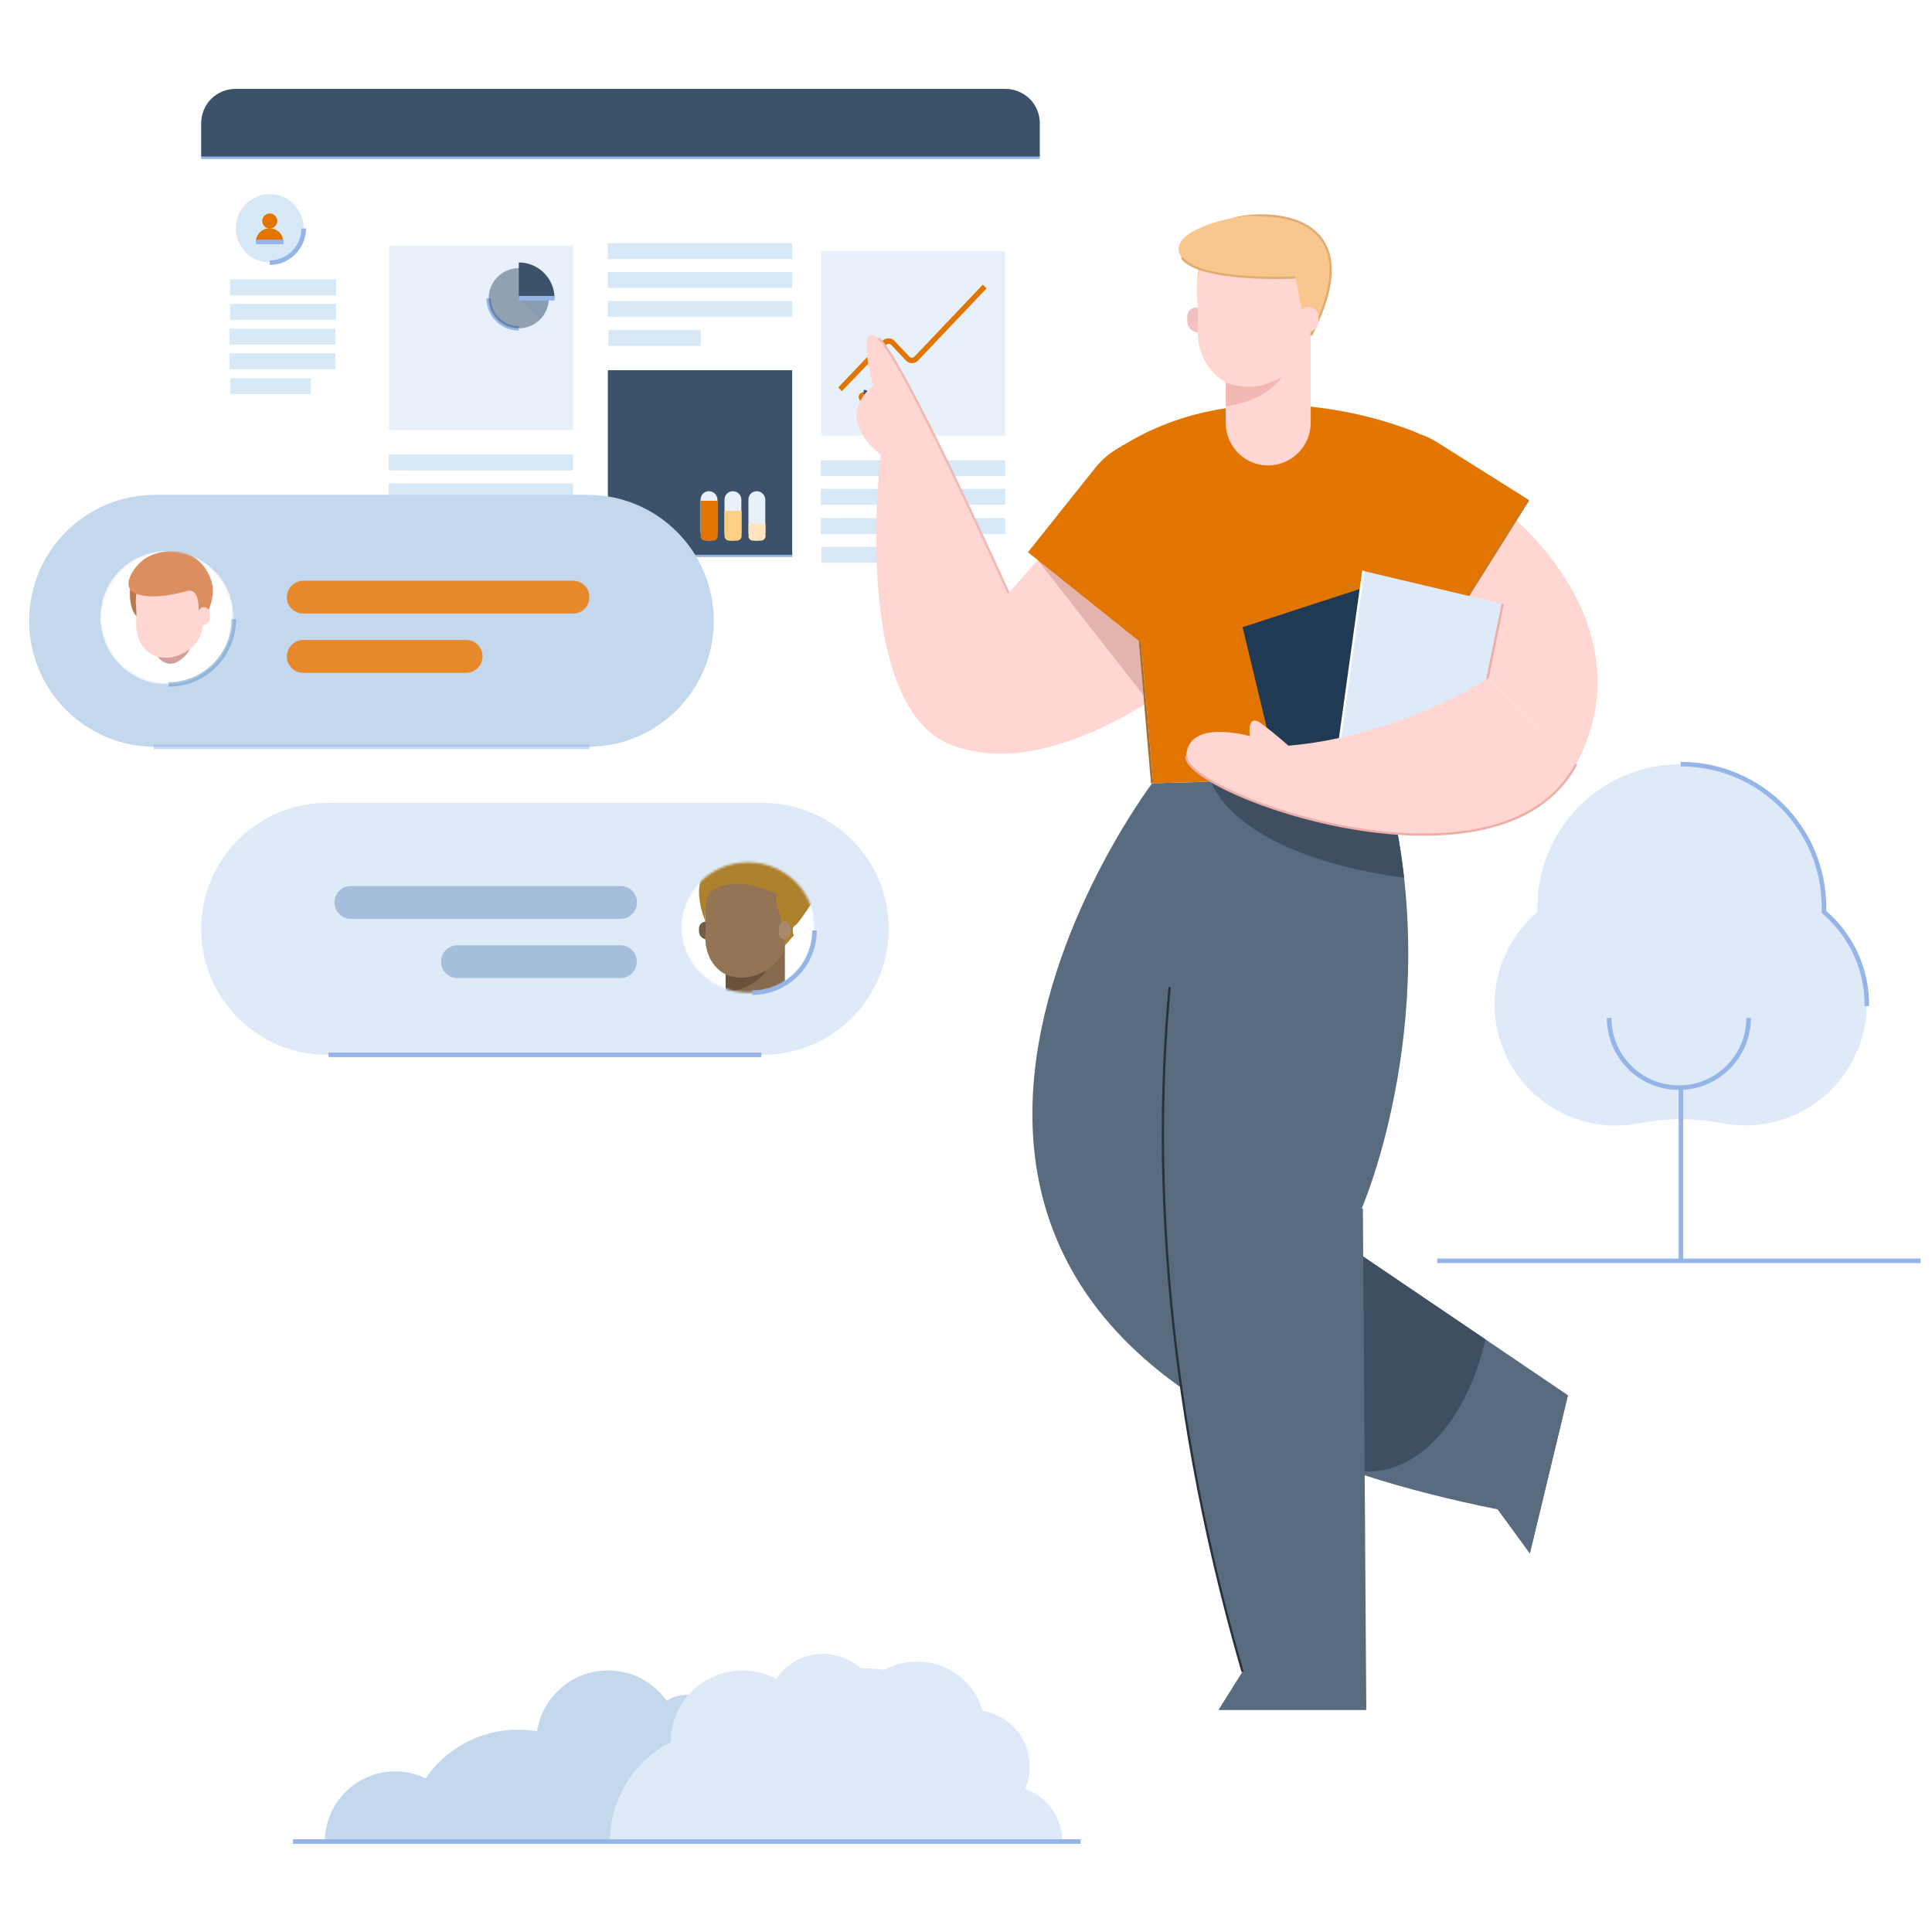 <?xml version="1.0" encoding="utf-8"?>
<!-- Generator: Adobe Illustrator 26.0.0, SVG Export Plug-In . SVG Version: 6.00 Build 0)  -->
<svg version="1.1" id="Layer_1" xmlns="http://www.w3.org/2000/svg" xmlns:xlink="http://www.w3.org/1999/xlink" x="0px" y="0px"
	 viewBox="0 0 848 848" style="enable-background:new 0 0 848 848;" xml:space="preserve">
<style type="text/css">
	.st0{clip-path:url(#SVGID_00000070103758004829401730000016565819206790641298_);}
	.st1{fill:#FFFFFF;}
	.st2{fill:none;stroke:#95B5E8;stroke-width:2;}
	.st3{fill:none;stroke:#D7E8F7;stroke-width:7;}
	.st4{fill:#E8F1F9;}
	.st5{fill:#3C526A;}
	.st6{fill:#D7E8F7;}
	.st7{fill:#E17500;}
	.st8{fill:#3C526A;fill-opacity:0.5;}
	.st9{fill:#FFCF83;}
	.st10{fill:#FFE4BD;}
	.st11{fill:none;stroke:#3C526A;stroke-width:2;}
	.st12{fill:none;stroke:#E17500;stroke-width:2;}
	.st13{fill:#C3D7ED;}
	.st14{fill:#DEEAF7;}
	.st15{fill:#FFD6D2;}
	.st16{fill:#E3B3AE;}
	.st17{fill:none;stroke:#EDBAB5;}
	.st18{fill:#596B7F;}
	.st19{fill:#3E4F62;}
	.st20{fill:none;stroke:#FFFFFF;}
	.st21{fill:none;stroke:#AD6C29;}
	.st22{fill:#F2B7B2;}
	.st23{fill:#F2C0C0;}
	.st24{fill:#F9C68E;}
	.st25{fill:none;stroke:#E1AC72;}
	.st26{fill:#2A545A;}
	.st27{fill:none;stroke:#596B7F;}
	.st28{fill:none;stroke:#28323C;}
	.st29{fill:none;stroke:#CB7723;}
	.st30{fill:#213A54;}
	.st31{fill:none;stroke:#EEADA7;}
	.st32{fill:#FFFFFF;filter:url(#Adobe_OpacityMaskFilter);}
	.st33{mask:url(#mask0_1386_3898_00000181774525547513860520000007125574799330607756_);}
	.st34{fill:#856A4E;}
	.st35{fill:#68523B;}
	.st36{fill:#705C48;}
	.st37{fill:#937556;}
	.st38{fill:#AD812C;}
	.st39{fill:#A98969;}
	.st40{fill:none;stroke:#95B5E8;stroke-width:2;stroke-opacity:0.5;}
	.st41{fill:#60E2DE;filter:url(#Adobe_OpacityMaskFilter_00000011748457422531848690000015266695272358907540_);}
	.st42{mask:url(#mask1_1386_3898_00000114060592446755594420000000733208169088900265_);}
	.st43{fill:#D19E99;}
	.st44{fill:#BB784F;}
	.st45{fill:#DB8F61;}
	.st46{fill:none;stroke:#6297C6;stroke-width:2;stroke-opacity:0.5;}
	.st47{fill:#E7892A;}
	.st48{fill:#A4BEDB;}
</style>
<g>
	<defs>
		<rect id="SVGID_1_" x="88.3" y="39" width="368.1" height="278.3"/>
	</defs>
	<clipPath id="SVGID_00000093889509015071069430000006281824604013017237_">
		<use xlink:href="#SVGID_1_"  style="overflow:visible;"/>
	</clipPath>
	<g style="clip-path:url(#SVGID_00000093889509015071069430000006281824604013017237_);">
		<path class="st1" d="M103.4,39h337.8c8.3,0,15.1,6.8,15.1,15.1v247.6c0,8.3-6.8,15.1-15.1,15.1H103.4c-8.3,0-15.1-6.8-15.1-15.1
			V54.1C88.3,45.8,95.1,39,103.4,39z"/>
		<path class="st1" d="M108,56.9c1.7,0,3-1.4,3-3s-1.3-3-3-3c-1.7,0-3,1.4-3,3S106.3,56.9,108,56.9z"/>
		<path class="st1" d="M122.6,56.9c1.7,0,3-1.4,3-3s-1.3-3-3-3c-1.7,0-3,1.4-3,3.1S120.9,56.9,122.6,56.9z"/>
		<path class="st1" d="M137.2,56.9c1.7,0,3-1.4,3-3s-1.3-3-3-3c-1.7,0-3,1.4-3,3S135.5,56.9,137.2,56.9z"/>
		<path class="st2" d="M88.3,68.8h368.1"/>
		<path class="st3" d="M101,126.1h46.5"/>
		<path class="st4" d="M251.6,107.8h-80.9v81h80.9V107.8z"/>
		<path class="st3" d="M170.6,203h80.9"/>
		<path class="st3" d="M170.6,215.7h80.9"/>
		<path class="st3" d="M170.6,228.4h80.9"/>
		<path class="st3" d="M170.6,241h40.5"/>
		<path class="st2" d="M347.8,243.5h-80.9"/>
		<path class="st5" d="M347.7,162.5h-80.9v81h80.9V162.5z"/>
		<path class="st3" d="M101,136.9h46.5"/>
		<path class="st3" d="M100.7,147.8h46.5"/>
		<path class="st3" d="M100.7,158.6h46.5"/>
		<path class="st3" d="M101.1,169.5h35.3"/>
		<path class="st3" d="M266.8,110.2h80.9"/>
		<path class="st3" d="M266.8,122.9h80.9"/>
		<path class="st3" d="M266.8,135.6h80.9"/>
		<path class="st3" d="M267.1,148.3h40.5"/>
		<path class="st4" d="M441.2,110.2h-80.9v81h80.9V110.2z"/>
		<path class="st3" d="M360.3,205.5h80.9"/>
		<path class="st3" d="M360.3,218.1h80.9"/>
		<path class="st3" d="M360.3,230.9h80.9"/>
		<path class="st3" d="M360.6,243.5h40.5"/>
		<path class="st6" d="M118.4,115.2c8.2,0,14.9-6.7,14.9-15c0-8.2-6.7-15-14.9-15c-8.2,0-14.9,6.7-14.9,15
			C103.5,108.5,110.1,115.2,118.4,115.2z"/>
		<path class="st2" d="M133.3,100.3c0,8.2-6.7,15-14.9,15"/>
		<path class="st7" d="M118.4,100.3c1.8,0,3.3-1.5,3.3-3.3c0-1.8-1.5-3.3-3.3-3.3s-3.3,1.5-3.3,3.3
			C115.1,98.8,116.6,100.3,118.4,100.3z"/>
		<path class="st7" d="M118.3,100.2c-3.3,0-6,2.7-6,6h12C124.4,102.9,121.7,100.2,118.3,100.2z"/>
		<path class="st2" d="M112.4,106.2h12"/>
		<path class="st2" d="M227.7,144.1c-7.3,0-13.2-5.9-13.2-13.2"/>
		<path class="st6" d="M240.9,130.9c0-0.9-0.1-1.8-0.3-2.7l-12.9,2.7l9.3,9.3C239.5,137.8,240.9,134.4,240.9,130.9z"/>
		<path class="st8" d="M227.7,144.1c7.3,0,13.2-5.9,13.2-13.2c0-7.3-5.9-13.2-13.2-13.2c-7.3,0-13.2,5.9-13.2,13.2
			C214.5,138.2,220.4,144.1,227.7,144.1z"/>
		<path class="st5" d="M227.7,115.2v15.7h15.7C243.4,122.3,236.4,115.2,227.7,115.2z"/>
		<path class="st2" d="M227.7,130.9h15.7"/>
		<path class="st4" d="M105.1,305.6c1.9,0,3.4-1.5,3.4-3.5c0-1.9-1.5-3.5-3.4-3.5s-3.4,1.5-3.4,3.5
			C101.7,304.1,103.3,305.6,105.1,305.6z"/>
		<path class="st2" d="M105.1,298.7c1.9,0,3.4,1.5,3.4,3.5c0,1.9-1.5,3.5-3.4,3.5"/>
		<path class="st4" d="M106.6,299.8h-3l0.6-2.2h1.7L106.6,299.8z"/>
		<path class="st4" d="M103.6,304.5h3l-0.6,2.2h-1.7L103.6,304.5z"/>
		<path class="st4" d="M103.9,299.7l-1.5,2.7l-1.6-1.6l0.9-1.5L103.9,299.7z"/>
		<path class="st4" d="M106.3,304.6l1.5-2.7l1.6,1.6l-0.9,1.5L106.3,304.6z"/>
		<path class="st2" d="M109.5,303.5l-0.9,1.5"/>
		<path class="st4" d="M102.4,301.9l1.5,2.7l-2.2,0.6l-0.9-1.5L102.4,301.9z"/>
		<path class="st4" d="M107.8,302.4l-1.5-2.7l2.2-0.6l0.9,1.5L107.8,302.4z"/>
		<path class="st2" d="M106.5,305.2l-0.4,1.5h-1.7"/>
		<path class="st4" d="M108.6,305.1l-2.3-0.5L108.6,305.1z"/>
		<path class="st2" d="M109.4,300.6l-1.1,1.2"/>
		<path class="st7" d="M105.1,303.3c0.6,0,1.1-0.5,1.1-1.1c0-0.6-0.5-1.1-1.1-1.1s-1.1,0.5-1.1,1.1
			C104,302.8,104.5,303.3,105.1,303.3z"/>
		<path class="st2" d="M106.2,302.1c0,0.6-0.5,1.1-1.1,1.1"/>
		<path class="st4" d="M311.2,215.6L311.2,215.6c2,0,3.7,1.7,3.7,3.7v14.3c0,2-1.7,3.7-3.7,3.7l0,0c-2,0-3.7-1.7-3.7-3.7v-14.3
			C307.5,217.2,309.1,215.6,311.2,215.6z"/>
		<path class="st7" d="M307.5,235.3c0,0.5,0.2,1,0.6,1.4c0.4,0.4,0.9,0.6,1.4,0.6h3.5c0.5,0,1-0.2,1.4-0.6c0.4-0.4,0.6-0.9,0.6-1.4
			v-15.5h-7.4V235.3z"/>
		<path class="st4" d="M321.7,215.6L321.7,215.6c2,0,3.7,1.7,3.7,3.7v14.3c0,2-1.7,3.7-3.7,3.7h0c-2,0-3.7-1.7-3.7-3.7v-14.3
			C318,217.2,319.6,215.6,321.7,215.6z"/>
		<path class="st9" d="M318,235.3c0,0.5,0.2,1,0.6,1.4c0.4,0.4,0.9,0.6,1.4,0.6h3.5c0.5,0,1-0.2,1.4-0.6c0.4-0.4,0.6-0.9,0.6-1.4
			v-11.1H318V235.3z"/>
		<path class="st4" d="M332.2,215.6L332.2,215.6c2,0,3.7,1.7,3.7,3.7v14.3c0,2-1.7,3.7-3.7,3.7l0,0c-2,0-3.7-1.7-3.7-3.7v-14.3
			C328.5,217.2,330.1,215.6,332.2,215.6z"/>
		<path class="st10" d="M328.5,235.3c0,0.5,0.2,1,0.6,1.4c0.4,0.4,0.9,0.6,1.4,0.6h3.5c0.5,0,1-0.2,1.4-0.6c0.4-0.4,0.6-0.9,0.6-1.4
			v-5.4h-7.4V235.3z"/>
		<path class="st7" d="M369.5,171.7l-1.6-1.6l19.4-20.4c0.7-0.8,1.7-1.2,2.7-1.2c1,0,2,0.4,2.7,1.2l6.4,6.8c0.6,0.7,1.6,0.7,2.3,0
			l30-31.6l1.6,1.7l-30,31.6c-1.5,1.6-3.9,1.6-5.4,0l-6.4-6.8c-0.3-0.3-0.7-0.5-1.1-0.5c-0.4,0-0.8,0.2-1.1,0.5L369.5,171.7z"/>
		<path class="st7" d="M379.1,176.5c1.2,0,2.2-1,2.2-2.2s-1-2.2-2.2-2.2c-1.2,0-2.2,1-2.2,2.2S377.9,176.5,379.1,176.5z"/>
		<path class="st11" d="M379.1,172.1c1.2,0,2.2,1,2.2,2.2s-1,2.2-2.2,2.2"/>
		<path class="st5" d="M393.5,172.1c1.2,0,2.2-1,2.2-2.2c0-1.2-1-2.2-2.2-2.2c-1.2,0-2.2,1-2.2,2.2
			C391.2,171.1,392.2,172.1,393.5,172.1z"/>
		<path class="st12" d="M393.5,167.7c1.2,0,2.2,1,2.2,2.2c0,1.2-1,2.2-2.2,2.2"/>
		<path class="st6" d="M434.9,306.4l1.6,2.1c0.1,0.1,0.2,0.1,0.3,0.1c0.1,0,0.2-0.1,0.2-0.2l0.2-2.3L434.9,306.4z"/>
		<path class="st6" d="M431.1,295.6h4.8c3.1,0,5.5,2.5,5.5,5.5l0,0c0,3.1-2.5,5.5-5.5,5.5h-4.8c-3.1,0-5.5-2.5-5.5-5.5l0,0
			C425.5,298.1,428,295.6,431.1,295.6z"/>
		<path class="st7" d="M430.6,301.7c0.3,0,0.5-0.2,0.5-0.5c0-0.3-0.2-0.5-0.5-0.5s-0.5,0.2-0.5,0.5
			C430,301.5,430.3,301.7,430.6,301.7z"/>
		<path class="st7" d="M433.5,301.7c0.3,0,0.5-0.2,0.5-0.5c0-0.3-0.2-0.5-0.5-0.5c-0.3,0-0.5,0.2-0.5,0.5
			C433,301.5,433.2,301.7,433.5,301.7z"/>
		<path class="st7" d="M436.4,301.7c0.3,0,0.5-0.2,0.5-0.5c0-0.3-0.2-0.5-0.5-0.5c-0.3,0-0.5,0.2-0.5,0.5
			C435.9,301.5,436.1,301.7,436.4,301.7z"/>
	</g>
</g>
<path class="st5" d="M441.2,39H103.4c-4,0-7.9,1.6-10.7,4.4c-2.8,2.8-4.4,6.7-4.4,10.7v14.6h368.1V54.1c0-4-1.6-7.9-4.4-10.7
	C449.1,40.6,445.2,39,441.2,39z"/>
<path class="st13" d="M266.9,796c17.4,0,31.5-14.1,31.5-31.4c0-17.3-14.1-31.4-31.5-31.4c-17.4,0-31.5,14.1-31.5,31.4
	C235.4,782,249.5,796,266.9,796z"/>
<path class="st13" d="M301.3,775.3c8.7,0,15.7-7,15.7-15.7c0-8.7-7-15.7-15.7-15.7c-8.7,0-15.7,7-15.7,15.7
	C285.5,768.2,292.6,775.3,301.3,775.3z"/>
<path class="st13" d="M178.2,808.3c0-27.1,22-49.1,49.2-49.1s49.2,22,49.2,49.1"/>
<path class="st13" d="M142.6,808.3c0-17,13.8-30.8,30.8-30.8s30.8,13.8,30.8,30.8"/>
<path class="st14" d="M301.4,808.3c0-42,34.1-76.1,76.2-76.1c42.1,0,76.2,34.1,76.2,76.1"/>
<path class="st14" d="M267.7,808.3c0-27.1,22-49.1,49.2-49.1c27.2,0,49.2,22,49.2,49.1"/>
<path class="st14" d="M336.7,750.5c0-13.6,11-24.6,24.6-24.6c13.6,0,24.6,11,24.6,24.6"/>
<path class="st14" d="M417.1,808.3c0-13.6,11-24.6,24.6-24.6c13.6,0,24.6,11,24.6,24.6"/>
<path class="st14" d="M325.9,796c17.4,0,31.5-14.1,31.5-31.4c0-17.3-14.1-31.4-31.5-31.4c-17.4,0-31.5,14.1-31.5,31.4
	C294.4,782,308.5,796,325.9,796z"/>
<path class="st14" d="M402.5,789.1c16.6,0,30-13.4,30-29.9c0-16.5-13.4-29.9-30-29.9c-16.6,0-30,13.4-30,29.9
	C372.5,775.7,385.9,789.1,402.5,789.1z"/>
<path class="st14" d="M427.2,800c13.7,0,24.8-11.1,24.8-24.7c0-13.7-11.1-24.7-24.8-24.7s-24.8,11.1-24.8,24.7
	C402.5,788.9,413.5,800,427.2,800z"/>
<path class="st2" d="M128.6,808.3h345.7"/>
<path class="st14" d="M800.6,400.3c0-0.7,0-1.3,0-2c0-34.8-28.1-62.9-62.9-62.9s-62.9,28.2-62.9,62.9c0,0.7,0,1.3,0,2
	c-18.4,15.6-24,41.7-13.6,63.4c10.4,21.8,34.1,33.9,57.8,29.4c12.2-2.4,24.8-2.4,37-0.1c23.7,4.6,47.6-7.4,58-29.2
	C824.7,442.1,819.1,415.9,800.6,400.3L800.6,400.3z"/>
<path class="st2" d="M819.4,441.6c0.2-15.9-6.7-31-18.8-41.3c0-0.7,0-1.3,0-2c0-34.8-28.1-62.9-62.9-62.9"/>
<path class="st2" d="M843,553.4H630.8"/>
<path class="st2" d="M737.8,477.4v76"/>
<path class="st2" d="M767.5,446.8c0,16.9-13.7,30.6-30.6,30.6c-16.9,0-30.6-13.7-30.6-30.6"/>
<path class="st15" d="M465.8,234.2l-23.1,26.1c0,0-46.7-103.6-57.1-111.8c-10.3-8.2-2.4,20.9-2.4,20.9s-18.3,12.8,3.4,30.2
	c0,0-13.8,110.8,31.5,127.6c45.3,16.8,102.6-30.9,102.6-30.9"/>
<path class="st16" d="M467.4,236l41,46.4l1,22.3c-1.6,1.1-3.3,2.2-5.2,3.4l-48.7-62.2L467.4,236z"/>
<path class="st17" d="M442.7,260.3c0,0-46.7-103.6-57.1-111.8"/>
<path class="st18" d="M505.7,343.8c0,0-189.7,250.6,151.7,318.7l14.1,19.3l16.7-69.4l-117.5-79.6l13.3-142l-18.6-48.6"/>
<path class="st18" d="M657.4,662.5l14.1,19.3l16.7-69.4"/>
<path class="st19" d="M545.4,556.8c0-35,12.4-65.2,30.5-79.8l-5.2,55.8l81.3,55.1c-7.8,33.9-27.9,58-51.6,58
	C570,645.9,545.4,606,545.4,556.8z"/>
<path class="st7" d="M622.5,190.2c0,0-70.1-31.5-129.6,5.3l12.8,148.3l102.4-2.9L622.5,190.2z"/>
<path class="st20" d="M492.9,195.5l12.8,148.3"/>
<path class="st21" d="M492.9,195.5l12.8,148.3"/>
<path class="st15" d="M575.3,143.9h-37.3v41.7c0,10.3,8.3,18.7,18.6,18.7c4.9,0,9.7-2,13.2-5.5c3.5-3.5,5.5-8.2,5.5-13.2V143.9z"/>
<path class="st22" d="M538.1,178.4c15.7-2.3,27.3-11.1,27.3-21.6c0-4.8-2.5-9.3-6.6-12.9h-20.7V178.4z"/>
<path class="st23" d="M526,145.9c1.9,0,3.5-1.6,3.5-3.5v-3.3c0-2.3-1.9-4.2-4.2-4.2c-1.1,0-2.2,0.4-3,1.2c-0.8,0.8-1.2,1.9-1.2,3
	v1.9C521.1,143.7,523.3,145.9,526,145.9L526,145.9z"/>
<path class="st15" d="M530,111.3c-3.6,6.1-5.2,13.2-4.5,20.3c0.3,4,0.4,8,0.2,12c-0.5,10.1,3.8,19.6,12.4,24.2
	c3.5,1.8,10.9,2.8,16.6,1.1c10.2-3.1,20.5-9.9,20.8-26.5c0.1-4.6,0.7-9.2,1.9-13.6c1-3.9,1.3-9.5-1.7-16.4
	C568.9,97.1,542.5,91.1,530,111.3z"/>
<path class="st24" d="M541.4,96c17.1-4.4,61.2-1.7,34,51.2l-1.9-7l-3.1,0.2c0,0,8.3-32-9.8-35.2c-23.2-4.1-35.2,4.4-35.2,23.1
	C525.3,128.2,524.3,100.4,541.4,96z"/>
<path class="st25" d="M541.4,96c17.1-4.4,61.2-1.7,34,51.2"/>
<path class="st26" d="M532.9,117.1c-0.1,0-0.1,0-0.2,0C532.8,117.1,532.9,117,532.9,117.1C532.9,117.1,532.9,117.1,532.9,117.1z"/>
<path class="st15" d="M574.5,134.7c-1.1,0-2.2,0.4-3,1.2c-0.8,0.8-1.2,1.9-1.2,3v3.3c0,1.9,1.6,3.5,3.5,3.5c2.7,0,4.9-2.2,4.9-4.9
	v-1.9C578.7,136.6,576.9,134.7,574.5,134.7L574.5,134.7z"/>
<path class="st24" d="M571.3,135.4l-2.7-13.6c0,0-42.1,2.1-49.9-8.7c-7.8-10.8,19.2-18.1,30.5-18.4c11-0.3,28.1,22.4,28.1,22.4"/>
<path class="st25" d="M568.6,121.8c0,0-42.1,2.1-49.9-8.7"/>
<path class="st18" d="M529.7,343.1l78.1-2.3c28.1,102.2-10.1,189.6-10.1,189.6l1.5,220.1h-64.3l10.5-16.7
	C477.3,498.6,529.7,343.1,529.7,343.1z"/>
<path class="st19" d="M531.6,343.1l76.2-2.3c4,14.6,6.8,29.4,8.5,44.4C573,379.8,539.7,363.4,531.6,343.1z"/>
<path class="st18" d="M599.2,750.5h-64.3l10.5-16.7"/>
<path class="st27" d="M597.7,530.4l1.5,220.1"/>
<path class="st28" d="M545.4,733.8c-37-127.8-38.5-232-32-300.6"/>
<path class="st7" d="M451.2,242.4l57.4,45.9l29.4-36.9c12.7-15.9,10-39-5.8-51.7l0,0c-7.6-6.1-17.3-8.9-27-7.8
	c-9.7,1.1-18.5,6-24.6,13.6L451.2,242.4L451.2,242.4z"/>
<path class="st20" d="M532.2,199.7L532.2,199.7"/>
<path class="st15" d="M653.5,297.6l-35.4-27.9l42-46c0,0,64.8,49.1,31.7,111.8"/>
<path class="st7" d="M631.7,281.6l39.1-62.3l-39.9-25.1c-17.2-10.8-39.9-5.6-50.7,11.6l0,0c-10.8,17.2-5.6,39.9,11.5,50.7
	L631.7,281.6L631.7,281.6z"/>
<path class="st20" d="M580.3,205.8L580.3,205.8"/>
<path class="st29" d="M670.8,219.4l-39.1,62.3l-39.9-25.1"/>
<path class="st30" d="M615.8,324.1L603,256.5l-57.6,18.8l15.4,64"/>
<path class="st14" d="M651.7,303.6l7.9-38.5l-61.2-14.5l-11.1,79.9"/>
<path class="st31" d="M651.7,303.6l7.9-38.5"/>
<path class="st20" d="M598.4,250.5l-11.1,79.9"/>
<path class="st15" d="M691.8,335.4c-33.1,62.7-171.6,13.4-171.1-3.4c0.4-16.8,27.9-8.9,27.9-8.9s-1.6-10.6,5.2-5.4
	c6.8,5.1,11.7,9.6,11.7,9.6l0,0c30.2-2.5,61.9-14,87.9-29.6"/>
<path class="st31" d="M691.8,335.4c-33.1,62.7-171.6,13.4-171.1-3.4"/>
<path class="st14" d="M334.8,463H143.6c-30.5,0-55.3-24.7-55.3-55.3l0,0c0-30.5,24.7-55.3,55.3-55.3h191.2
	c30.5,0,55.3,24.7,55.3,55.3l0,0C390,438.3,365.3,463,334.8,463z"/>
<path class="st2" d="M144.2,463h189.9"/>
<defs>
	<filter id="Adobe_OpacityMaskFilter" filterUnits="userSpaceOnUse" x="299" y="375.9" width="61.1" height="78">
		<feColorMatrix  type="matrix" values="1 0 0 0 0  0 1 0 0 0  0 0 1 0 0  0 0 0 1 0"/>
	</filter>
</defs>
<mask maskUnits="userSpaceOnUse" x="299" y="375.9" width="61.1" height="78" id="mask0_1386_3898_00000181774525547513860520000007125574799330607756_">
	<path class="st32" d="M328.3,435.7c16.2,0,29.3-12.8,29.3-28.6c0-15.8-13.1-28.6-29.3-28.6c-16.2,0-29.3,12.8-29.3,28.6
		C299,422.9,312.1,435.7,328.3,435.7z"/>
</mask>
<g class="st33">
	<path class="st1" d="M328.3,435.7c16.2,0,29.3-12.8,29.3-28.6c0-15.8-13.1-28.6-29.3-28.6c-16.2,0-29.3,12.8-29.3,28.6
		C299,422.9,312.1,435.7,328.3,435.7z"/>
	<path class="st34" d="M331.5,453.9c-3.5,0-6.8-1.4-9.2-3.9s-3.8-5.9-3.8-9.4V411h26v29.7C344.5,448,338.7,453.9,331.5,453.9z"/>
	<path class="st35" d="M318.5,435.7c11.2-1.6,19.5-7.9,19.5-15.5c0-3.4-1.8-6.6-4.7-9.2h-14.8V435.7z"/>
	<path class="st36" d="M310,404.5c1.8,0,3.3,1.3,3.3,3v2.4c0,1.4-1.2,2.5-2.7,2.5c-2.1,0-3.8-1.6-3.8-3.5v-1.4
		C306.8,405.8,308.2,404.5,310,404.5z"/>
	<path class="st37" d="M312.7,387.6c-2.6,4.3-3.7,9.4-3.2,14.4c0.2,2.8,0.3,5.7,0.1,8.5c-0.3,7.2,2.7,14,8.9,17.2
		c2.5,1.3,7.8,2,11.8,0.8c7.3-2.2,14.7-7,14.9-18.8c0.1-3.3,0.5-6.5,1.4-9.7c0.7-2.7,1-6.7-1.2-11.6
		C340.6,377.5,321.6,373.3,312.7,387.6z"/>
	<path class="st38" d="M309.7,404.6c0,0-9.8-21.5,6.7-27.1c16.5-5.6,38,5.7,38,5.7l-6.1,2.4l11.7,4.9c0,0-9.2,14.9-11,15.7
		c-1.9,0.9-0.6,4.4-0.6,4.4l-3.7,4.2l-2.4-13.8c0,0-2.6-4.3-1.2-8.5c0,0-18.5-9.7-29.1-1C308.4,394.8,309.7,404.6,309.7,404.6z"/>
	<path class="st39" d="M344.1,412.3c-1.2,0-2.2-1.1-2.2-2.5v-2.4c0-1.6,1.2-3,2.6-3s2.6,1.3,2.6,3v1.4
		C347.1,410.7,345.8,412.3,344.1,412.3L344.1,412.3z"/>
</g>
<path class="st2" d="M330.2,435.7c15.1,0,27.3-12.2,27.3-27.3"/>
<path class="st13" d="M68.1,217.2H258c30.5,0,55.3,24.7,55.3,55.3l0,0c0,30.5-24.7,55.3-55.3,55.3H68.1c-30.5,0-55.3-24.7-55.3-55.3
	l0,0C12.8,241.9,37.6,217.2,68.1,217.2z"/>
<path class="st40" d="M258.7,327.8H67.5"/>
<defs>
	
		<filter id="Adobe_OpacityMaskFilter_00000123426879515545227310000009617334079128838060_" filterUnits="userSpaceOnUse" x="0" y="0" width="102.6" height="300.4">
		<feColorMatrix  type="matrix" values="1 0 0 0 0  0 1 0 0 0  0 0 1 0 0  0 0 0 1 0"/>
	</filter>
</defs>
<mask maskUnits="userSpaceOnUse" x="0" y="0" width="102.6" height="300.4" id="mask1_1386_3898_00000114060592446755594420000000733208169088900265_">
	<path style="fill:#60E2DE;filter:url(#Adobe_OpacityMaskFilter_00000123426879515545227310000009617334079128838060_);" d="
		M73.3,300.4c16.2,0,29.3-13.1,29.3-29.3c0-16.2-13.1-29.3-29.3-29.3c-16.2,0-29.3,13.1-29.3,29.3C44.1,287.3,57.2,300.4,73.3,300.4
		z"/>
</mask>
<g class="st42">
	<path class="st1" d="M73.3,300.4c16.2,0,29.3-13.1,29.3-29.3c0-16.2-13.1-29.3-29.3-29.3c-16.2,0-29.3,13.1-29.3,29.3
		C44.1,287.3,57.2,300.4,73.3,300.4z"/>
	<path class="st1" d="M0,0"/>
	<path class="st43" d="M67.5,282.8c0,5.9,5.5,10.6,10.5,7.6c4-2.4,6.4-5.8,6.4-9.5c0-1.9-0.6-3.6-1.7-5.2c-1.3-1.8-3.6-2.5-5.8-2.5
		c-5.2,0-9.4,4.2-9.4,9.4V282.8z"/>
	<path class="st43" d="M0,0"/>
	<path class="st44" d="M57.3,256.8c0,0-1.7,10,3.3,14.4c5,4.4,2.1-15,2.1-15"/>
	<path class="st15" d="M62.4,253.6c-2.2,3.7-3.1,8-2.7,12.2c0.2,2.4,0.2,4.8,0.1,7.2c-0.3,6.1,2.2,11.8,7.3,14.5
		c2.1,1.1,6.5,1.7,9.8,0.6c6-1.9,12.1-5.9,12.3-15.9c0-2.8,0.4-5.5,1.1-8.2c0.6-2.3,0.8-5.7-1-9.9C85.5,245,69.8,241.4,62.4,253.6z"
		/>
	<path class="st45" d="M82.6,259.3c-0.2,0-0.3,0.1-0.5,0.1c-1.9,0.6-15.4,4.3-22.8,1c-6-2.6-1.6-10.5,3.5-14.6
		c4.6-3.7,15.6-6.1,22.7-1c4.9,3.5,8.4,9.9,7.9,15.9c-0.2,2.3-0.9,5.1-2.4,8.5c-0.2,0.4-0.4,0.7-0.8,0.9c-1.3,0.7-3-0.4-3-1.9
		C87.3,264.3,86.6,258.6,82.6,259.3z"/>
	<path class="st45" d="M0,0"/>
	<path class="st15" d="M89.1,274.4c-1.2,0-2.2-1.1-2.2-2.5v-2.4c0-1.6,1.2-3,2.6-3s2.6,1.3,2.6,3v1.4
		C92.2,272.9,90.8,274.4,89.1,274.4z"/>
</g>
<path class="st46" d="M74,300.4c7.6,0,14.9-3,20.2-8.4c5.4-5.4,8.4-12.6,8.4-20.2"/>
<path class="st47" d="M133.1,254.9h118.4c4,0,7.2,3.2,7.2,7.2l0,0c0,4-3.2,7.2-7.2,7.2H133.1c-4,0-7.2-3.2-7.2-7.2l0,0
	C126,258.1,129.2,254.9,133.1,254.9z"/>
<path class="st48" d="M154,388.9h118.4c4,0,7.2,3.2,7.2,7.2v0c0,4-3.2,7.2-7.2,7.2H154c-4,0-7.2-3.2-7.2-7.2v0
	C146.8,392.1,150,388.9,154,388.9z"/>
<path class="st47" d="M133.1,280.9h71.5c4,0,7.2,3.2,7.2,7.2v0c0,4-3.2,7.2-7.2,7.2h-71.5c-4,0-7.2-3.2-7.2-7.2v0
	C126,284.1,129.2,280.9,133.1,280.9z"/>
<path class="st48" d="M200.8,414.9h71.5c4,0,7.2,3.2,7.2,7.2v0c0,4-3.2,7.2-7.2,7.2h-71.5c-4,0-7.2-3.2-7.2-7.2v0
	C193.6,418.1,196.8,414.9,200.8,414.9z"/>
</svg>
